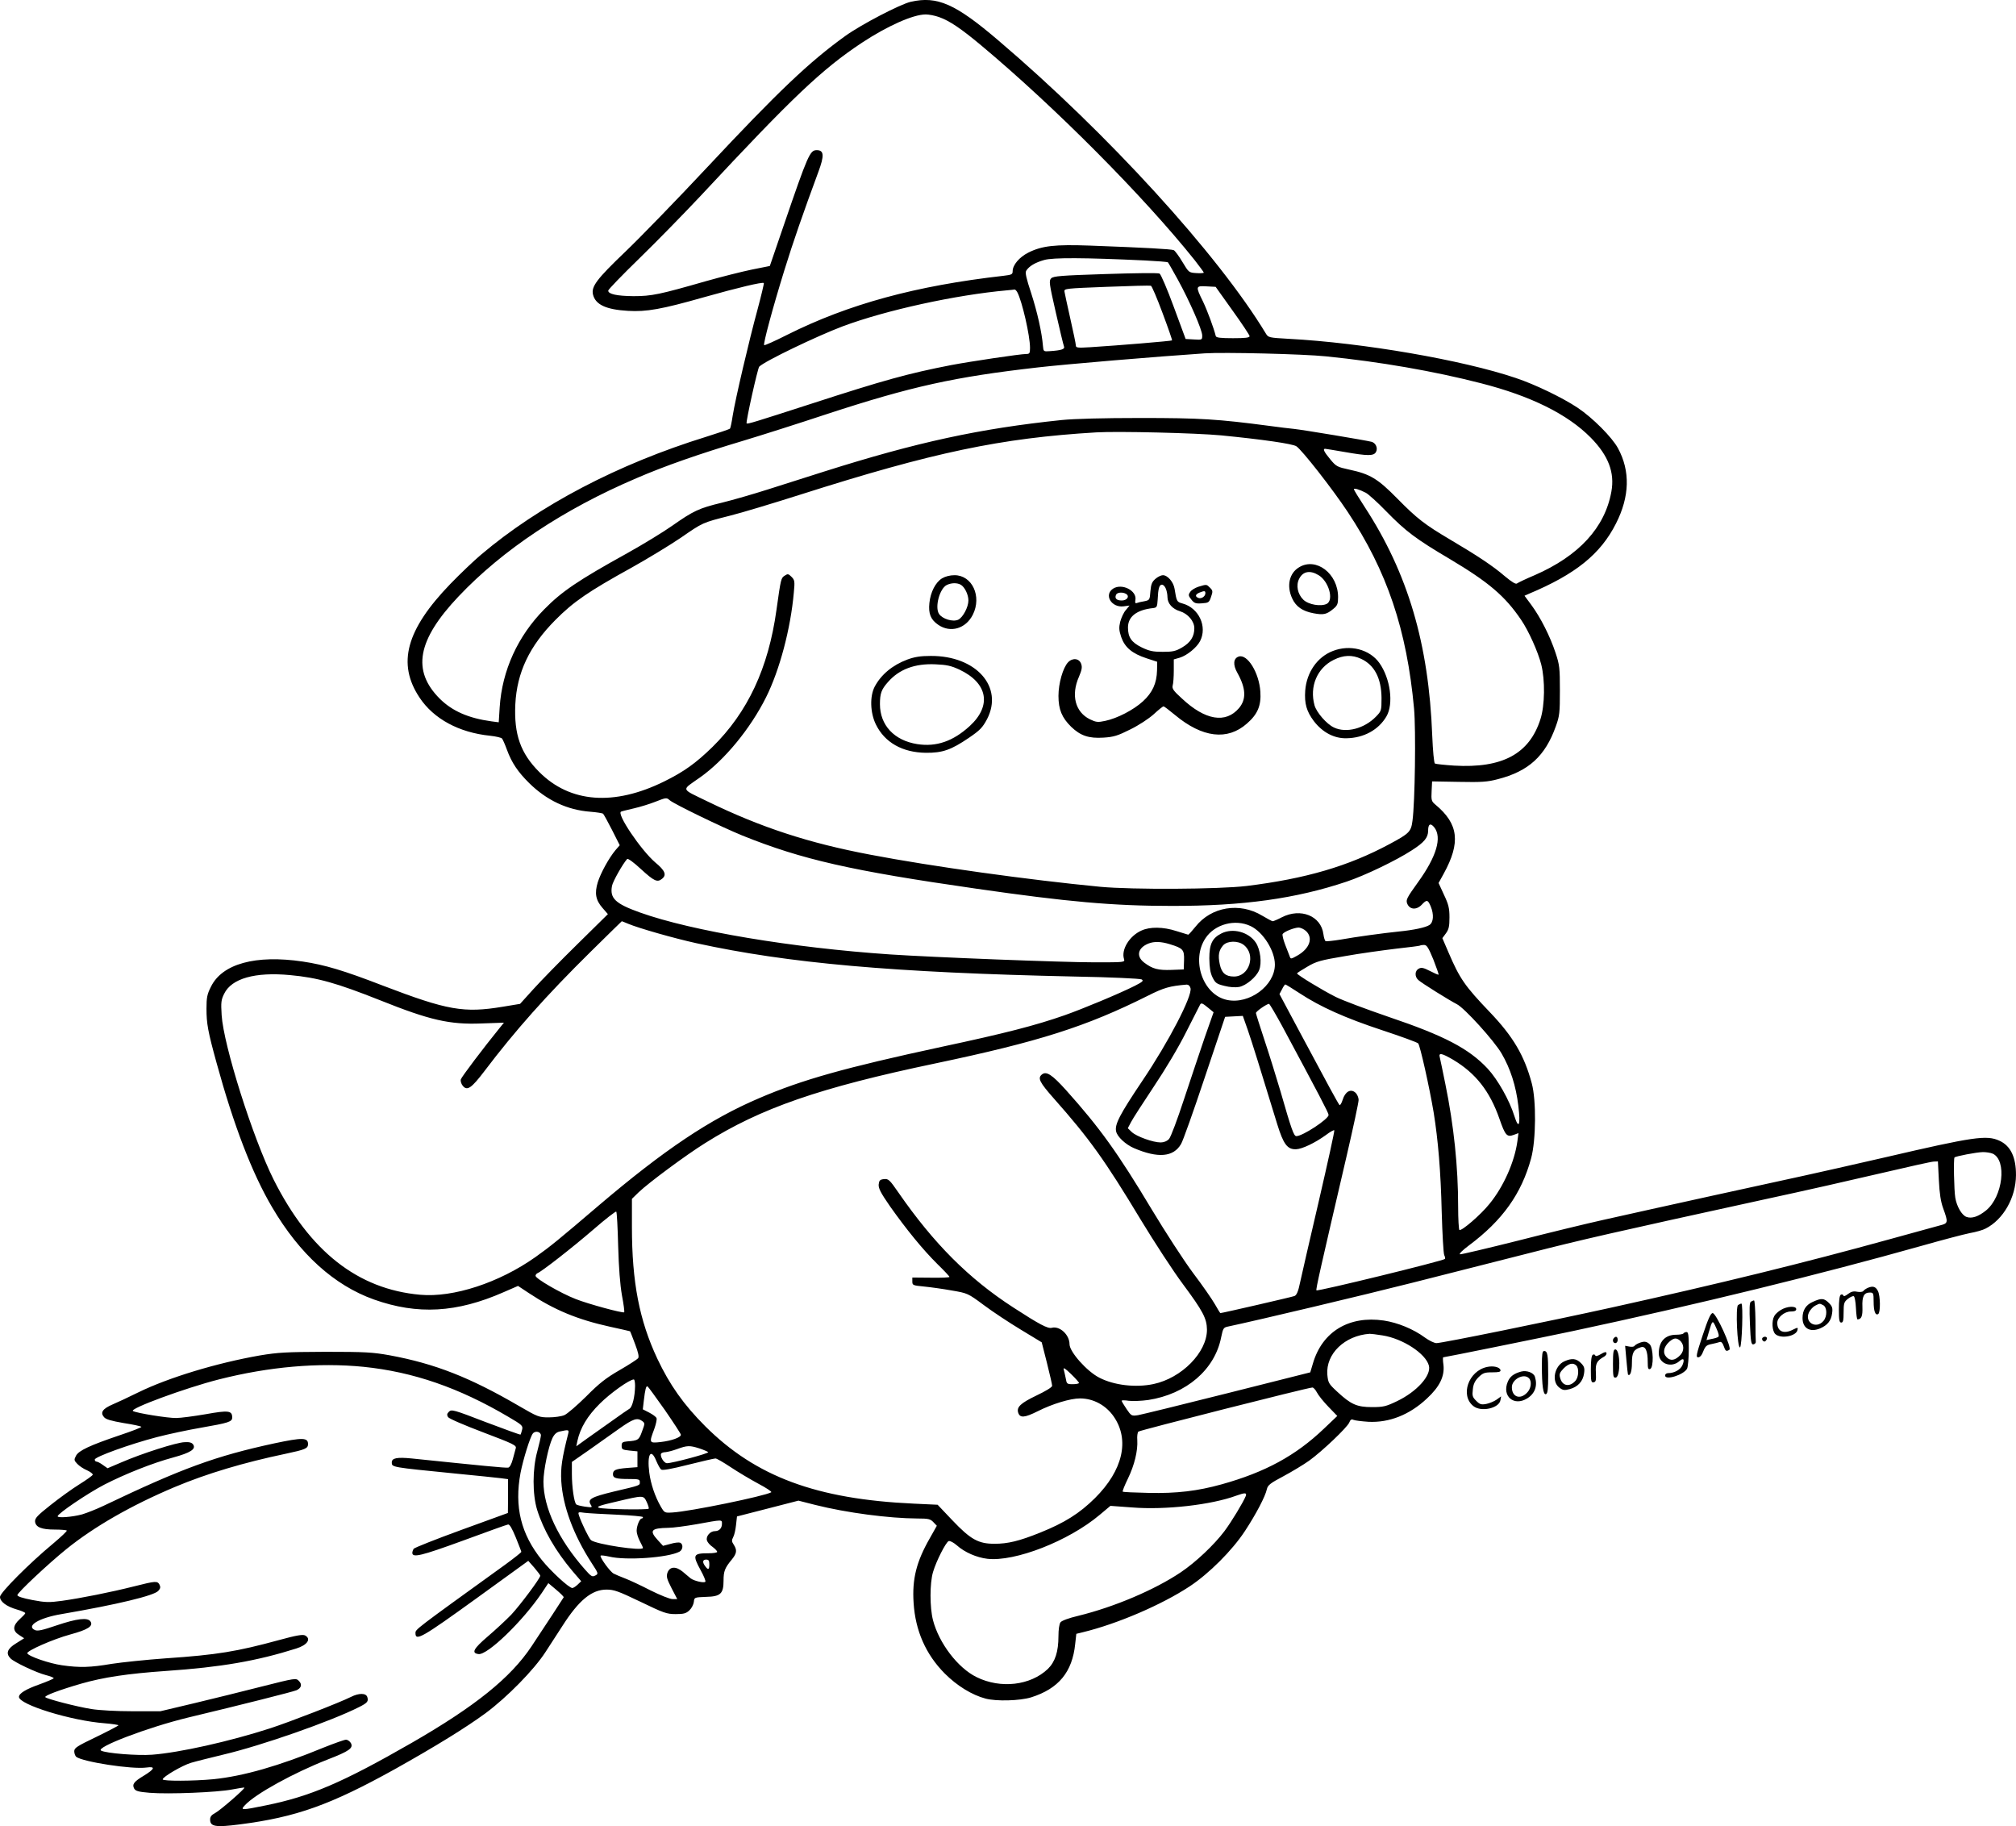 <?xml version="1.0" encoding="UTF-8"?>
<svg xmlns="http://www.w3.org/2000/svg" version="1.0" viewBox="0 0 1276.12 1155.734" preserveAspectRatio="xMidYMid meet">
  <g transform="translate(-173,1412.036) scale(0.1,-0.1)" fill="#000000" stroke="none">
    <path d="M7495 14109 c-66 -15 -314 -144 -414 -216 -229 -165 -424 -350 -876 -833 -188 -201 -420 -440 -517 -533 -182 -174 -217 -221 -204 -272 16 -63 83 -94 221 -102 117 -7 213 10 480 86 217 61 371 98 380 90 2 -3 -16 -78 -40 -168 -53 -194 -140 -565 -157 -671 -6 -41 -14 -78 -17 -82 -3 -4 -71 -27 -151 -52 -559 -173 -1057 -434 -1426 -747 -44 -37 -131 -120 -193 -184 -280 -290 -339 -504 -195 -720 89 -134 249 -221 446 -241 37 -4 72 -12 76 -18 5 -6 19 -38 31 -71 30 -82 70 -141 141 -211 111 -109 241 -170 387 -181 39 -3 75 -9 80 -12 4 -3 30 -50 57 -103 l49 -97 -27 -31 c-41 -49 -93 -143 -112 -203 -21 -69 -14 -113 30 -163 l34 -39 -193 -190 c-106 -104 -231 -232 -278 -284 l-85 -94 -109 -18 c-247 -41 -350 -23 -758 133 -251 97 -369 132 -509 153 -298 44 -510 -14 -581 -160 -24 -47 -28 -69 -28 -138 0 -94 9 -145 64 -344 109 -397 225 -699 352 -914 174 -296 392 -493 644 -583 276 -98 524 -84 820 46 l92 40 68 -45 c161 -107 309 -168 513 -213 69 -15 126 -28 128 -29 2 -2 16 -38 32 -81 21 -55 26 -81 19 -90 -6 -7 -58 -41 -117 -75 -85 -49 -129 -83 -211 -166 -58 -57 -120 -111 -139 -119 -19 -8 -63 -14 -98 -14 -62 0 -70 3 -187 71 -312 182 -534 269 -821 322 -107 19 -153 22 -406 22 -249 -1 -301 -4 -415 -23 -274 -48 -578 -140 -770 -234 -60 -30 -134 -64 -162 -76 -63 -27 -80 -51 -55 -80 12 -15 45 -24 125 -38 59 -9 110 -20 112 -24 2 -3 -59 -27 -137 -53 -189 -64 -260 -97 -277 -130 -13 -25 -13 -29 8 -51 12 -13 40 -32 62 -41 22 -10 38 -23 36 -28 -2 -6 -40 -33 -85 -61 -45 -28 -127 -87 -182 -131 -85 -67 -100 -84 -98 -105 4 -35 41 -50 124 -50 39 0 73 -3 77 -6 3 -3 -36 -40 -86 -82 -153 -127 -337 -312 -337 -338 0 -30 41 -61 107 -80 29 -8 53 -19 53 -23 0 -4 -16 -21 -35 -38 -45 -41 -47 -74 -3 -101 l31 -20 -51 -32 c-56 -34 -67 -64 -35 -96 24 -24 164 -90 223 -105 28 -7 50 -16 50 -20 0 -3 -41 -21 -91 -39 -85 -30 -129 -57 -129 -79 0 -49 331 -151 543 -167 48 -4 87 -10 87 -13 -1 -3 -64 -36 -140 -73 -123 -59 -140 -70 -140 -91 0 -14 6 -29 12 -35 40 -32 354 -81 446 -68 58 8 52 -9 -18 -52 -62 -37 -75 -54 -61 -81 9 -16 27 -21 98 -27 120 -10 432 3 522 21 41 8 76 13 78 12 6 -6 -153 -144 -185 -161 -23 -12 -32 -23 -32 -41 0 -45 33 -51 188 -31 357 46 573 123 982 350 259 145 450 263 574 354 136 101 306 274 379 387 32 50 80 124 107 165 104 163 186 230 279 230 48 0 75 -10 215 -77 147 -71 166 -78 223 -78 51 0 66 4 87 24 14 13 26 37 28 53 3 29 3 29 77 32 92 2 111 20 111 103 0 59 8 80 52 133 32 39 35 60 12 95 -13 19 -13 28 -3 47 7 12 15 47 18 77 l6 54 195 50 194 50 106 -27 c199 -50 467 -85 646 -86 71 0 83 -3 102 -23 l22 -23 -45 -80 c-84 -147 -112 -256 -102 -408 11 -176 77 -326 197 -447 78 -78 172 -136 259 -159 69 -18 216 -14 288 8 174 55 261 160 279 339 l7 63 41 10 c219 53 500 174 676 290 124 82 269 227 350 350 71 108 130 221 139 265 6 26 21 38 106 83 54 29 127 73 162 98 82 59 243 212 254 242 7 18 14 22 27 16 9 -4 51 -9 93 -12 132 -7 262 44 372 148 80 74 112 140 104 212 -4 26 -4 48 -2 48 10 0 631 126 820 166 792 169 1571 360 2210 540 127 36 263 72 303 80 40 7 85 20 101 29 112 57 191 196 192 337 1 114 -34 187 -105 219 -81 37 -163 25 -722 -105 -204 -47 -435 -99 -513 -116 -150 -32 -970 -212 -1276 -281 -99 -22 -339 -80 -534 -130 -195 -49 -361 -88 -369 -87 -9 2 16 26 56 56 212 158 333 327 394 552 31 114 33 367 4 474 -47 176 -118 296 -264 449 -160 167 -192 214 -262 377 l-40 93 23 31 c18 25 22 44 22 101 0 58 -6 82 -35 143 l-34 74 32 58 c109 198 95 316 -52 438 -25 21 -27 28 -24 85 l3 62 170 -3 c144 -3 182 0 246 17 195 50 300 146 367 334 24 66 26 86 26 227 0 143 -2 162 -28 240 -34 103 -94 222 -153 302 l-43 58 27 12 c296 124 454 251 552 445 87 171 91 332 13 476 -37 69 -160 193 -256 257 -95 63 -268 147 -391 188 -337 114 -968 223 -1438 248 -124 7 -129 8 -144 33 -302 500 -1004 1269 -1693 1855 -273 233 -387 283 -555 245z m180 -97 c65 -23 138 -72 266 -179 467 -390 1032 -959 1352 -1360 31 -40 57 -75 57 -78 0 -3 -21 -5 -47 -3 -48 3 -48 4 -88 70 -22 37 -47 71 -55 75 -15 7 -180 16 -530 29 -222 8 -304 -1 -390 -44 -58 -29 -100 -79 -100 -118 0 -20 -6 -23 -57 -29 -555 -63 -982 -179 -1371 -374 -77 -39 -142 -68 -145 -65 -7 8 54 235 128 474 57 184 118 359 215 622 39 104 36 138 -10 138 -43 0 -55 -26 -210 -479 l-87 -254 -115 -23 c-63 -13 -193 -46 -289 -73 -293 -84 -343 -95 -459 -95 -105 1 -160 13 -160 35 0 7 88 98 195 202 107 104 283 284 392 400 582 625 766 799 1019 967 161 106 324 179 404 179 19 0 58 -7 85 -17z m1302 -1540 c78 -4 144 -9 146 -12 3 -3 31 -52 63 -110 74 -135 154 -317 154 -353 0 -28 -1 -28 -52 -25 l-53 3 -75 203 c-41 112 -82 207 -90 211 -8 5 -162 3 -342 -3 -280 -9 -330 -13 -344 -27 -15 -16 -13 -31 29 -215 25 -110 48 -206 52 -216 7 -17 -14 -25 -90 -30 -39 -3 -40 -2 -43 32 -7 87 -36 215 -74 333 -32 97 -40 132 -32 144 18 29 57 52 114 68 56 16 255 15 637 -3z m112 -333 c35 -93 62 -171 60 -173 -4 -4 -340 -32 -516 -43 -84 -5 -93 -4 -93 12 0 9 -16 85 -35 169 -19 83 -35 160 -37 171 -3 19 6 20 267 30 149 6 275 9 280 7 6 -1 39 -79 74 -173z m443 16 c59 -82 108 -156 108 -162 0 -10 -28 -13 -105 -13 -76 0 -106 3 -109 13 -13 52 -53 160 -81 219 -48 97 -47 100 23 96 l57 -3 107 -150z m-1362 115 c30 -57 80 -274 80 -351 0 -35 -3 -39 -25 -39 -37 0 -351 -47 -473 -70 -273 -53 -428 -96 -887 -245 -362 -117 -404 -130 -409 -124 -6 7 70 349 80 359 35 35 364 193 528 255 276 103 717 199 1041 228 22 2 43 4 47 5 4 1 12 -7 18 -18z m1954 -405 c340 -34 685 -94 980 -170 317 -81 549 -196 696 -345 111 -113 152 -220 130 -341 -41 -228 -206 -407 -486 -529 -55 -23 -104 -47 -111 -52 -8 -7 -32 8 -78 46 -74 64 -177 132 -345 231 -162 96 -210 133 -335 260 -124 126 -172 155 -303 183 -78 17 -84 20 -122 66 -39 47 -48 66 -32 66 4 0 59 -9 122 -20 149 -26 186 -26 200 0 13 24 -1 56 -27 64 -27 8 -441 77 -493 82 -25 2 -94 11 -155 19 -326 43 -437 50 -815 50 -239 0 -420 -5 -500 -13 -519 -54 -915 -140 -1500 -325 -113 -36 -277 -88 -365 -116 -88 -28 -216 -65 -285 -82 -146 -35 -181 -52 -315 -146 -55 -39 -183 -117 -285 -174 -311 -172 -414 -242 -525 -355 -167 -169 -267 -387 -282 -620 l-6 -95 -46 6 c-146 20 -248 65 -327 143 -178 178 -143 371 118 647 279 295 665 552 1127 749 178 77 395 153 676 237 110 33 349 109 530 169 535 175 807 235 1335 295 173 20 743 68 1055 89 122 8 625 -4 769 -19z m-664 -500 c264 -26 451 -53 476 -69 36 -24 227 -268 324 -414 250 -376 375 -746 421 -1247 12 -134 6 -592 -10 -709 -9 -69 -19 -80 -144 -147 -262 -141 -533 -220 -907 -266 -177 -21 -722 -24 -925 -5 -450 43 -1074 130 -1455 203 -392 74 -693 173 -1029 336 -176 86 -170 68 -50 153 156 110 319 309 418 507 86 172 156 435 176 664 7 71 5 79 -15 99 -19 19 -24 20 -43 7 -23 -15 -24 -17 -52 -217 -51 -368 -182 -648 -406 -868 -106 -103 -179 -155 -304 -217 -318 -157 -596 -136 -791 59 -119 119 -161 238 -152 429 10 201 89 368 253 533 115 116 208 180 485 333 102 57 240 141 308 187 142 98 137 96 310 140 73 18 275 79 448 134 842 268 1269 358 1874 394 139 8 633 -4 790 -19z m915 -363 c16 -8 75 -61 130 -118 124 -127 188 -175 403 -302 245 -146 349 -234 451 -385 47 -69 106 -200 127 -282 25 -99 23 -259 -5 -346 -70 -220 -241 -312 -547 -294 -61 4 -115 10 -121 13 -6 4 -13 81 -17 177 -22 581 -154 1027 -427 1446 -38 58 -69 109 -69 113 0 9 34 -1 75 -22z m-4406 -1946 c27 -24 329 -170 461 -224 378 -152 686 -222 1480 -336 576 -83 865 -109 1235 -109 452 -1 789 46 1110 154 116 39 310 132 412 198 78 50 103 80 103 124 0 43 15 51 39 21 50 -64 14 -185 -103 -347 -71 -99 -77 -111 -69 -134 15 -40 59 -44 93 -8 31 33 38 32 56 -10 22 -53 18 -102 -8 -119 -25 -16 -101 -32 -193 -41 -98 -10 -274 -34 -368 -51 -48 -8 -91 -12 -96 -10 -5 3 -11 23 -14 45 -15 115 -144 167 -263 106 -27 -14 -53 -25 -58 -25 -4 0 -34 16 -66 35 -143 87 -323 57 -423 -70 -22 -27 -42 -50 -46 -50 -3 1 -37 11 -75 23 -83 27 -167 28 -221 3 -76 -34 -129 -121 -110 -180 6 -21 5 -21 -187 -21 -204 0 -1025 32 -1294 50 -619 42 -1254 148 -1582 265 -157 56 -193 90 -178 169 5 28 69 141 96 170 5 5 42 -22 85 -62 86 -79 106 -88 136 -63 30 24 19 52 -43 103 -91 78 -249 312 -216 322 7 3 45 12 83 21 39 9 97 27 130 40 72 28 74 29 94 11z m-263 -782 c70 -29 291 -92 432 -123 582 -127 1243 -186 2394 -211 228 -4 414 -13 424 -18 15 -8 8 -15 -43 -41 -95 -48 -330 -146 -444 -186 -186 -65 -376 -114 -779 -200 -612 -132 -883 -208 -1155 -325 -312 -133 -601 -327 -1015 -679 -254 -217 -307 -260 -400 -326 -230 -163 -521 -258 -730 -239 -395 35 -699 274 -928 729 -131 262 -317 849 -329 1041 -5 81 -3 97 16 135 47 97 196 139 418 118 174 -16 294 -50 571 -160 312 -125 439 -154 639 -146 l143 5 -26 -32 c-104 -128 -243 -312 -247 -327 -3 -11 3 -29 12 -40 28 -35 55 -16 138 93 193 255 391 478 673 756 107 105 195 192 196 192 1 0 19 -7 40 -16z m3941 -15 c79 -38 153 -156 153 -243 0 -134 -163 -254 -303 -224 -153 32 -229 252 -136 391 59 89 188 123 286 76z m350 -31 c47 -44 23 -112 -56 -156 -39 -22 -41 -22 -47 -5 -4 10 -17 44 -29 75 -12 31 -19 61 -16 67 9 15 72 40 100 41 14 0 35 -10 48 -22z m-863 -83 c85 -26 93 -35 91 -102 l-2 -58 -78 -3 c-84 -3 -119 6 -172 46 -53 40 -41 94 27 121 36 14 78 13 134 -4z m1669 -97 c20 -51 35 -94 33 -96 -2 -2 -27 9 -54 23 -41 21 -55 24 -71 15 -26 -13 -27 -51 -3 -72 20 -19 197 -129 244 -153 49 -25 235 -230 283 -312 56 -96 91 -205 106 -331 15 -122 3 -154 -25 -65 -31 100 -106 232 -169 300 -119 127 -273 208 -628 328 -140 48 -290 104 -334 126 -84 42 -245 140 -245 149 1 3 30 22 65 42 57 34 83 41 237 67 95 17 241 37 323 47 83 9 152 18 154 20 2 2 14 4 25 4 18 0 28 -17 59 -92z m-1537 -182 c12 -49 -137 -337 -305 -586 -143 -213 -176 -276 -166 -320 7 -34 60 -83 113 -106 152 -65 250 -57 298 26 11 17 78 205 149 418 l130 387 56 3 56 3 31 -88 c27 -78 75 -232 187 -598 39 -126 64 -160 119 -158 38 1 120 40 189 90 26 20 50 33 53 30 3 -3 -41 -202 -97 -444 -56 -241 -110 -474 -119 -517 -12 -59 -22 -82 -36 -88 -15 -6 -457 -108 -469 -108 -2 0 -17 25 -34 55 -17 30 -79 120 -139 199 -59 79 -176 260 -261 401 -216 360 -328 516 -542 755 -90 100 -126 123 -154 100 -28 -23 -15 -49 76 -152 225 -254 320 -386 551 -769 85 -140 204 -323 266 -406 127 -171 151 -217 152 -288 0 -144 -160 -306 -338 -344 -113 -24 -250 -8 -343 40 -79 40 -189 164 -189 212 0 60 -62 117 -112 104 -25 -7 -78 21 -243 128 -283 183 -505 406 -728 728 -56 81 -63 88 -92 85 -25 -3 -30 -8 -33 -34 -2 -24 12 -52 73 -140 102 -144 206 -272 299 -364 42 -41 76 -77 76 -81 0 -4 -53 -6 -117 -5 l-118 1 0 -25 c0 -24 4 -25 75 -32 41 -4 120 -15 175 -25 99 -17 101 -17 202 -92 56 -42 162 -112 235 -156 l132 -80 33 -130 c18 -72 33 -137 33 -145 0 -9 -39 -33 -100 -62 -100 -48 -126 -73 -115 -108 11 -35 40 -33 124 9 91 46 206 81 267 81 85 0 164 -43 214 -115 102 -148 58 -340 -119 -516 -98 -97 -192 -156 -346 -218 -134 -54 -205 -71 -290 -71 -102 0 -151 27 -267 149 l-93 98 -150 7 c-617 28 -1001 171 -1321 490 -137 137 -225 262 -303 427 -114 243 -161 484 -161 835 l0 177 43 42 c64 61 299 235 419 310 354 223 728 352 1458 505 657 138 955 233 1345 428 103 52 140 62 247 71 11 0 20 -8 24 -23z m691 -32 c131 -86 287 -156 523 -234 118 -39 220 -76 227 -83 12 -13 71 -276 98 -437 28 -174 45 -372 51 -630 4 -140 11 -263 16 -273 5 -10 7 -21 5 -24 -13 -13 -807 -207 -814 -199 -5 5 25 137 192 854 41 177 75 335 75 351 0 15 -9 36 -20 46 -30 27 -65 7 -81 -45 -7 -22 -16 -37 -20 -33 -9 10 -74 129 -248 455 l-132 247 16 30 c8 17 18 31 21 31 3 0 44 -25 91 -56z m-579 -92 l34 -28 -56 -159 c-30 -88 -89 -264 -131 -391 -43 -131 -84 -240 -95 -252 -13 -14 -33 -22 -53 -22 -48 0 -151 37 -182 65 l-26 25 20 38 c11 22 76 122 143 223 75 112 157 249 207 349 46 91 85 168 88 173 7 12 16 8 51 -21z m469 -117 c234 -436 293 -548 293 -561 0 -26 -164 -134 -204 -134 -16 0 -30 38 -101 285 -26 88 -71 233 -101 323 -30 90 -54 167 -54 171 0 11 72 60 83 58 5 -2 42 -65 84 -142z m1082 -212 c142 -85 231 -198 292 -372 37 -107 48 -119 91 -103 l30 11 -7 -52 c-18 -130 -87 -286 -176 -395 -55 -69 -177 -174 -191 -166 -4 3 -8 70 -8 148 0 252 -27 512 -81 776 -16 80 -32 155 -35 168 -9 32 11 28 85 -15z m3415 -594 c91 -42 64 -272 -42 -359 -48 -39 -91 -54 -125 -41 -29 11 -61 66 -70 121 -8 46 -12 248 -5 255 8 8 138 33 180 34 20 0 48 -4 62 -10z m-341 -168 c4 -83 12 -136 27 -177 33 -91 32 -96 -20 -109 -25 -7 -169 -47 -320 -88 -539 -149 -1077 -281 -1755 -431 -408 -90 -1077 -226 -1112 -226 -14 0 -47 16 -73 35 -73 54 -173 95 -261 108 -220 32 -389 -70 -448 -271 l-17 -57 -524 -132 c-289 -73 -544 -135 -566 -139 -41 -6 -43 -5 -73 39 -17 25 -31 49 -31 52 0 4 20 4 45 0 25 -3 80 -1 123 5 241 37 422 192 462 397 12 58 15 62 44 68 189 40 854 198 1166 277 217 55 551 140 741 188 328 84 520 128 1499 342 228 49 555 123 725 163 171 40 322 74 336 74 l26 1 6 -119z m-8360 -416 c4 -140 12 -244 24 -313 11 -57 17 -105 14 -107 -11 -6 -226 52 -307 84 -93 36 -254 129 -254 147 0 6 6 14 13 17 26 10 215 157 352 275 77 67 143 118 146 114 4 -4 9 -101 12 -217z m4837 -566 c130 -20 276 -116 295 -192 16 -62 -77 -165 -203 -225 -69 -33 -86 -37 -157 -37 -96 0 -134 17 -221 98 -54 50 -57 56 -62 108 -10 131 110 247 268 258 8 0 44 -4 80 -10z m-6449 -199 c314 -32 604 -132 916 -316 89 -52 94 -57 88 -82 -4 -15 -8 -29 -10 -31 -2 -2 -101 34 -220 79 -202 78 -217 82 -233 66 -13 -13 -14 -20 -6 -34 6 -10 102 -51 223 -97 190 -72 211 -82 206 -100 -3 -11 -11 -42 -19 -70 -8 -30 -19 -51 -29 -53 -14 -3 -167 12 -611 58 -92 9 -126 3 -126 -25 0 -31 -3 -30 398 -70 136 -13 268 -27 293 -30 l45 -6 0 -107 -1 -107 -294 -107 c-162 -59 -298 -113 -303 -120 -4 -7 -8 -19 -8 -25 0 -33 55 -20 318 76 150 55 279 102 288 103 10 2 25 -24 49 -82 19 -47 35 -88 35 -91 0 -4 -46 -40 -102 -81 -578 -417 -568 -409 -568 -434 0 -52 43 -27 381 217 l333 241 38 -43 c20 -24 38 -47 38 -51 0 -16 -127 -186 -184 -247 -34 -35 -101 -97 -149 -138 -90 -77 -105 -105 -58 -111 56 -8 279 207 400 386 l42 63 50 -42 c27 -23 49 -44 47 -48 -3 -6 -115 -177 -204 -311 -132 -198 -355 -378 -758 -610 -437 -251 -640 -338 -920 -395 -161 -33 -166 -32 -135 1 66 71 305 203 524 289 137 53 163 72 146 104 -7 11 -20 21 -31 21 -10 0 -74 -23 -142 -50 -281 -116 -509 -181 -697 -200 -126 -12 -321 -13 -321 -1 0 16 125 89 180 105 30 9 123 32 205 52 242 57 681 211 857 300 54 27 62 37 53 64 -8 26 -53 26 -103 1 -69 -35 -386 -158 -512 -199 -256 -83 -575 -154 -747 -167 -92 -7 -293 9 -323 26 -38 20 298 148 550 209 343 82 667 164 687 173 31 14 37 37 15 59 -18 19 -23 18 -233 -35 -118 -30 -311 -78 -429 -106 l-215 -51 -175 0 c-101 0 -211 6 -261 14 -94 15 -279 63 -292 75 -9 9 90 46 228 86 140 40 292 63 535 80 350 24 575 63 825 142 71 22 97 61 56 83 -15 7 -54 1 -163 -29 -268 -73 -393 -94 -718 -116 -124 -9 -278 -25 -343 -35 -135 -23 -202 -25 -314 -9 -79 11 -214 57 -220 76 -5 15 162 89 272 119 111 30 147 53 128 82 -17 27 -86 19 -216 -25 -88 -30 -119 -37 -136 -29 -58 26 26 77 169 101 355 61 586 117 612 147 14 15 15 24 8 39 -14 25 -24 24 -163 -11 -147 -37 -333 -74 -454 -91 -82 -11 -104 -11 -188 5 -63 12 -95 23 -95 31 0 15 195 198 310 291 177 143 413 278 686 393 205 86 437 155 704 211 122 26 140 33 140 61 0 42 -36 42 -211 5 -375 -81 -586 -158 -1084 -396 -44 -21 -105 -45 -135 -54 -63 -17 -155 -24 -155 -12 0 17 191 146 295 200 130 67 306 137 436 172 110 30 146 53 127 82 -8 12 -23 17 -54 15 -50 -1 -272 -72 -401 -128 l-87 -37 -30 21 c-16 12 -34 21 -40 21 -6 0 -11 6 -11 13 0 17 221 97 393 142 73 19 200 46 282 60 172 30 195 37 195 64 0 44 -23 47 -168 21 -76 -13 -159 -24 -187 -24 -52 -1 -250 31 -273 44 -27 14 331 146 543 200 319 81 631 108 916 80z m4529 -102 c0 -4 -17 -8 -39 -8 -37 0 -39 2 -45 38 -4 20 -10 46 -13 57 -3 13 12 3 46 -30 28 -27 51 -53 51 -57z m-2810 -20 c-1 -67 -17 -132 -35 -143 -9 -5 -58 -39 -108 -75 -51 -36 -123 -87 -161 -114 l-68 -49 7 34 c18 82 63 158 142 236 66 66 188 153 215 153 5 0 8 -19 8 -42z m189 -152 c55 -80 101 -150 101 -156 0 -17 -59 -38 -128 -46 -73 -8 -74 -6 -41 81 11 31 18 62 15 70 -3 8 -23 23 -46 35 l-41 21 6 52 c9 77 15 98 24 93 5 -3 54 -71 110 -150z m4127 112 c9 -18 42 -59 73 -91 l56 -58 -84 -80 c-179 -171 -372 -276 -649 -353 -151 -42 -284 -58 -460 -54 -88 2 -163 5 -165 8 -3 3 12 40 33 83 41 85 63 175 59 243 -2 24 1 48 7 54 8 8 1071 278 1101 279 7 1 20 -14 29 -31z m-4271 -181 c18 -14 18 -15 -1 -66 -19 -54 -25 -58 -94 -63 -30 -3 -35 -7 -35 -28 0 -23 5 -25 50 -30 l50 -5 0 -50 0 -50 -65 -5 c-73 -6 -90 -13 -90 -40 0 -24 19 -30 101 -30 62 0 69 -2 69 -19 0 -22 8 -20 -167 -61 -140 -34 -165 -48 -144 -82 12 -19 10 -19 -36 -13 -26 4 -51 10 -55 14 -14 12 -28 112 -28 192 l0 77 108 75 c59 42 145 103 192 136 88 62 113 71 145 48z m-468 -79 c-40 -158 -49 -218 -44 -303 10 -157 76 -337 191 -515 45 -69 45 -70 24 -81 -19 -10 -26 -6 -64 37 -170 192 -264 393 -264 558 0 71 32 223 57 275 13 26 27 38 48 42 54 12 58 11 52 -13z m-173 -13 c-1 -11 -11 -56 -23 -100 -31 -112 -31 -272 -1 -370 40 -128 116 -260 224 -388 l55 -64 -23 -22 c-12 -11 -27 -21 -33 -21 -21 0 -135 105 -193 177 -133 165 -175 338 -135 552 17 87 61 228 78 249 16 20 52 11 51 -13z m1002 -81 c27 -9 53 -20 57 -24 8 -7 -226 -70 -261 -70 -20 0 -46 45 -37 61 4 5 16 9 28 9 12 1 45 9 72 19 65 24 81 24 141 5z m-272 -79 c11 -25 24 -50 31 -55 8 -7 63 3 170 30 88 22 166 40 174 40 8 0 51 -25 96 -55 45 -30 124 -77 174 -104 51 -27 88 -51 83 -55 -40 -24 -516 -122 -626 -128 -49 -3 -50 -2 -73 37 -37 64 -64 145 -73 215 -15 116 10 159 44 75z m3732 -222 c-15 -38 -90 -163 -136 -224 -65 -86 -180 -195 -275 -259 -165 -111 -421 -220 -650 -276 -60 -14 -105 -31 -112 -41 -8 -10 -13 -47 -13 -88 0 -98 -21 -162 -67 -207 -110 -105 -299 -127 -451 -52 -119 58 -238 215 -276 360 -21 81 -21 234 0 305 21 71 81 188 99 196 9 3 31 -9 52 -27 49 -44 125 -77 193 -85 174 -20 514 112 711 278 l68 57 137 -10 c209 -17 502 16 661 75 53 19 66 19 59 -2z m-3792 -39 c9 -20 15 -39 12 -42 -9 -8 -290 -4 -315 6 -18 6 5 15 111 39 173 41 171 41 192 -3z m-186 -80 c89 -4 162 -11 162 -15 0 -5 -4 -9 -8 -9 -13 0 -32 -47 -32 -78 0 -15 9 -44 20 -65 11 -20 20 -40 20 -43 0 -22 -295 22 -329 49 -13 11 -61 110 -76 156 -7 23 -6 23 36 17 24 -3 117 -8 207 -12z m662 -57 c0 -29 -18 -47 -45 -47 -30 0 -58 -33 -50 -59 3 -11 19 -30 36 -41 16 -12 29 -26 29 -31 0 -5 -24 -9 -54 -9 -99 0 -104 -10 -51 -107 20 -36 33 -68 30 -73 -6 -10 -70 4 -93 21 -9 8 -32 26 -50 42 -44 36 -82 34 -97 -6 -8 -25 -4 -39 26 -98 l36 -69 -30 0 c-17 0 -79 25 -141 56 -60 31 -133 65 -160 75 -28 11 -60 24 -71 30 -23 11 -91 106 -83 114 3 3 27 0 54 -6 106 -26 373 -7 445 31 23 13 25 48 4 57 -9 3 -36 0 -62 -8 l-46 -12 -33 36 c-56 61 -43 76 66 78 30 0 111 11 180 23 165 30 160 30 160 3z m-80 -257 c0 -34 -7 -38 -26 -12 -19 25 -17 42 6 42 16 0 20 -7 20 -30z M9953 10530 c-62 -37 -80 -117 -44 -196 24 -53 66 -82 136 -95 64 -12 83 -7 125 28 26 21 30 32 30 74 0 149 -139 255 -247 189z m124 -50 c64 -39 97 -156 52 -181 -37 -19 -116 -6 -149 26 -36 35 -48 91 -26 133 24 47 69 55 123 22z M7693 10460 c-41 -25 -73 -87 -80 -156 -7 -68 8 -105 56 -138 77 -53 174 -25 219 64 58 116 -4 250 -116 250 -29 0 -59 -8 -79 -20z m118 -40 c25 -14 49 -62 49 -100 0 -42 -35 -108 -65 -122 -34 -15 -100 5 -121 37 -28 43 4 161 49 183 29 14 64 15 88 2z M9044 10457 c-22 -19 -28 -34 -32 -79 -4 -55 -5 -56 -39 -63 -19 -3 -40 -8 -47 -11 -10 -4 -12 2 -9 19 11 59 -85 108 -141 72 -60 -39 -11 -122 67 -112 l37 5 -23 -28 c-14 -15 -29 -49 -36 -74 -9 -38 -8 -54 6 -97 23 -66 69 -105 161 -135 l67 -22 -1 -54 c-2 -82 -29 -141 -89 -196 -60 -55 -163 -108 -239 -124 -47 -10 -57 -9 -97 10 -93 46 -121 153 -69 270 18 42 21 60 14 80 -12 36 -54 41 -83 11 -33 -35 -61 -134 -61 -213 0 -86 22 -138 80 -195 59 -57 112 -75 205 -69 65 4 90 12 170 52 53 26 117 68 148 96 30 28 58 50 62 50 4 0 37 -25 73 -55 173 -144 332 -163 455 -54 68 59 91 114 85 202 -8 120 -82 240 -137 222 -34 -11 -38 -52 -8 -104 54 -97 57 -166 10 -222 -84 -99 -214 -78 -362 61 -53 48 -63 62 -58 82 4 12 7 55 7 94 l0 71 38 11 c46 14 107 64 128 104 48 92 -7 211 -111 239 -36 10 -37 12 -50 93 -7 43 -44 86 -74 86 -11 0 -32 -10 -47 -23z m66 -63 c6 -14 10 -38 10 -53 0 -40 32 -75 79 -89 51 -16 91 -63 91 -108 0 -52 -24 -90 -77 -121 -41 -24 -59 -28 -123 -28 -62 0 -85 5 -133 28 -65 32 -87 64 -87 126 0 69 55 112 160 123 23 3 25 8 28 53 3 71 10 95 27 95 9 0 20 -12 25 -26z m-251 -33 c23 -15 5 -41 -28 -41 -33 0 -46 13 -37 35 6 17 43 20 65 6z M9316 10407 c-21 -7 -45 -21 -52 -33 -13 -18 -12 -24 7 -48 18 -23 27 -27 67 -24 42 3 46 5 58 41 12 34 11 40 -6 57 -23 23 -21 23 -74 7z m44 -41 c0 -20 -25 -37 -44 -30 -23 9 -20 23 7 34 31 12 37 12 37 -4z M10166 10000 c-98 -38 -165 -135 -174 -250 -6 -83 9 -133 55 -194 55 -71 128 -110 207 -108 109 2 202 53 252 138 47 80 25 241 -45 339 -62 86 -186 118 -295 75z m179 -49 c85 -39 129 -123 130 -248 0 -80 -1 -83 -35 -118 -74 -76 -188 -106 -266 -69 -47 22 -110 95 -123 140 -33 119 16 236 121 288 62 31 117 33 173 7z M7473 9946 c-93 -35 -165 -94 -206 -171 -32 -61 -29 -165 7 -239 56 -115 168 -178 316 -180 106 -1 160 18 272 94 72 49 87 65 116 119 106 205 -70 402 -357 400 -64 0 -102 -6 -148 -23z m329 -63 c181 -85 207 -229 66 -358 -105 -96 -211 -133 -332 -114 -146 23 -236 120 -236 253 0 67 9 93 51 140 71 81 170 118 301 112 70 -3 98 -9 150 -33z M9462 8213 c-58 -29 -77 -67 -77 -158 1 -59 6 -91 20 -120 18 -36 26 -42 75 -54 34 -9 70 -11 93 -7 44 8 109 62 127 106 19 45 8 132 -21 175 -45 67 -145 94 -217 58z m141 -73 c79 -62 36 -200 -62 -200 -53 0 -78 22 -90 78 -12 57 -6 88 22 120 27 29 94 30 130 2z M13554 5970 c-12 -5 -25 -14 -29 -20 -4 -6 -20 -8 -39 -5 -23 5 -38 1 -58 -14 -18 -14 -28 -17 -30 -9 -2 6 -10 8 -16 4 -8 -5 -12 -37 -12 -92 0 -68 3 -84 15 -84 12 0 15 14 15 64 0 58 3 67 27 86 14 11 31 19 37 17 6 -2 12 -35 14 -75 2 -40 6 -72 10 -72 25 1 33 21 31 78 -3 68 10 92 47 92 22 0 24 -4 24 -57 0 -62 11 -90 29 -79 15 10 14 115 -2 146 -14 28 -32 33 -63 20z M13205 5881 c-44 -19 -65 -53 -65 -102 0 -65 47 -93 111 -66 47 20 70 49 76 95 5 34 1 45 -20 66 -31 31 -48 32 -102 7z m66 -21 c25 -14 26 -70 2 -99 -46 -55 -123 -10 -92 54 8 16 25 35 39 42 30 15 27 15 51 3z M12813 5882 c-9 -5 -10 -43 -6 -140 5 -114 8 -132 22 -130 9 2 16 9 15 16 -1 6 -2 68 -2 137 -1 69 -5 125 -9 125 -5 0 -13 -4 -20 -8z M12732 5861 c-17 -10 -5 -274 12 -268 13 4 21 277 9 277 -4 0 -14 -4 -21 -9z M13003 5830 c-17 -10 -37 -28 -42 -39 -18 -32 -13 -96 7 -114 35 -32 133 -13 140 26 4 17 2 17 -27 3 -59 -31 -101 -13 -101 42 0 34 45 72 85 72 24 0 35 4 35 15 0 22 -58 19 -97 -5z M12508 5670 c-41 -123 -44 -140 -29 -140 12 0 24 14 33 39 13 32 21 39 52 45 21 4 44 10 52 13 9 3 18 -5 25 -26 11 -32 16 -36 36 -23 17 11 -84 232 -106 232 -12 0 -29 -37 -63 -140z m98 -11 c-6 -4 -25 -10 -43 -13 l-31 -7 14 48 c24 81 24 82 48 28 16 -34 19 -52 12 -56z M12386 5681 c-3 -4 -23 -8 -45 -8 -71 0 -111 -43 -111 -118 0 -66 80 -95 132 -48 25 22 33 10 18 -26 -12 -29 -51 -51 -91 -51 -11 0 -19 -7 -19 -15 0 -33 118 4 139 43 6 12 11 68 11 126 0 86 -3 106 -14 106 -8 0 -17 -4 -20 -9z m-24 -43 c28 -23 31 -64 6 -92 -34 -36 -63 -41 -88 -16 -27 27 -20 65 16 98 29 25 43 27 66 10z M11947 5653 c-13 -12 -7 -33 8 -33 8 0 15 9 15 20 0 20 -11 26 -23 13z M12887 5654 c-8 -8 1 -24 13 -24 4 0 10 7 14 15 5 15 -14 21 -27 9z M12104 5620 c-12 -5 -25 -13 -28 -18 -3 -5 -17 -7 -32 -4 l-27 5 8 -89 c4 -49 9 -91 10 -93 14 -13 25 20 25 73 0 67 11 86 57 100 29 9 43 -23 43 -94 0 -40 3 -48 15 -44 24 9 21 135 -3 157 -20 19 -36 20 -68 7z M11940 5489 c0 -81 2 -90 18 -87 31 6 29 178 -3 178 -12 0 -15 -18 -15 -91z M11490 5476 c0 -127 9 -186 26 -179 11 4 14 32 14 123 0 126 -4 150 -26 150 -11 0 -14 -20 -14 -94z M11863 5550 c-21 -12 -33 -15 -35 -8 -2 6 -10 8 -16 4 -8 -5 -12 -37 -12 -92 0 -76 2 -85 18 -82 14 3 16 12 14 60 -4 58 5 76 53 103 10 6 16 16 14 23 -3 8 -13 6 -36 -8z M11633 5505 c-64 -28 -84 -129 -32 -167 22 -17 32 -18 66 -9 51 14 83 49 90 99 5 34 1 45 -20 66 -29 29 -57 32 -104 11z m75 -27 c18 -18 15 -73 -5 -96 -38 -43 -85 -34 -98 20 -6 22 -1 33 23 58 32 32 60 38 80 18z M11143 5469 c-118 -25 -172 -181 -86 -248 49 -39 164 -13 171 39 l4 23 -29 -21 c-16 -11 -45 -23 -65 -27 -32 -6 -41 -3 -64 20 -23 23 -26 32 -21 72 3 33 13 54 36 77 28 27 38 31 86 31 43 0 55 3 53 14 -4 19 -45 29 -85 20z M11359 5440 c-47 -13 -71 -31 -85 -65 -38 -91 39 -157 123 -105 49 30 67 80 49 137 -8 26 -52 42 -87 33z m49 -42 c20 -20 14 -67 -13 -93 -44 -45 -95 -25 -95 36 0 50 75 90 108 57z"></path>
  </g>
</svg>
